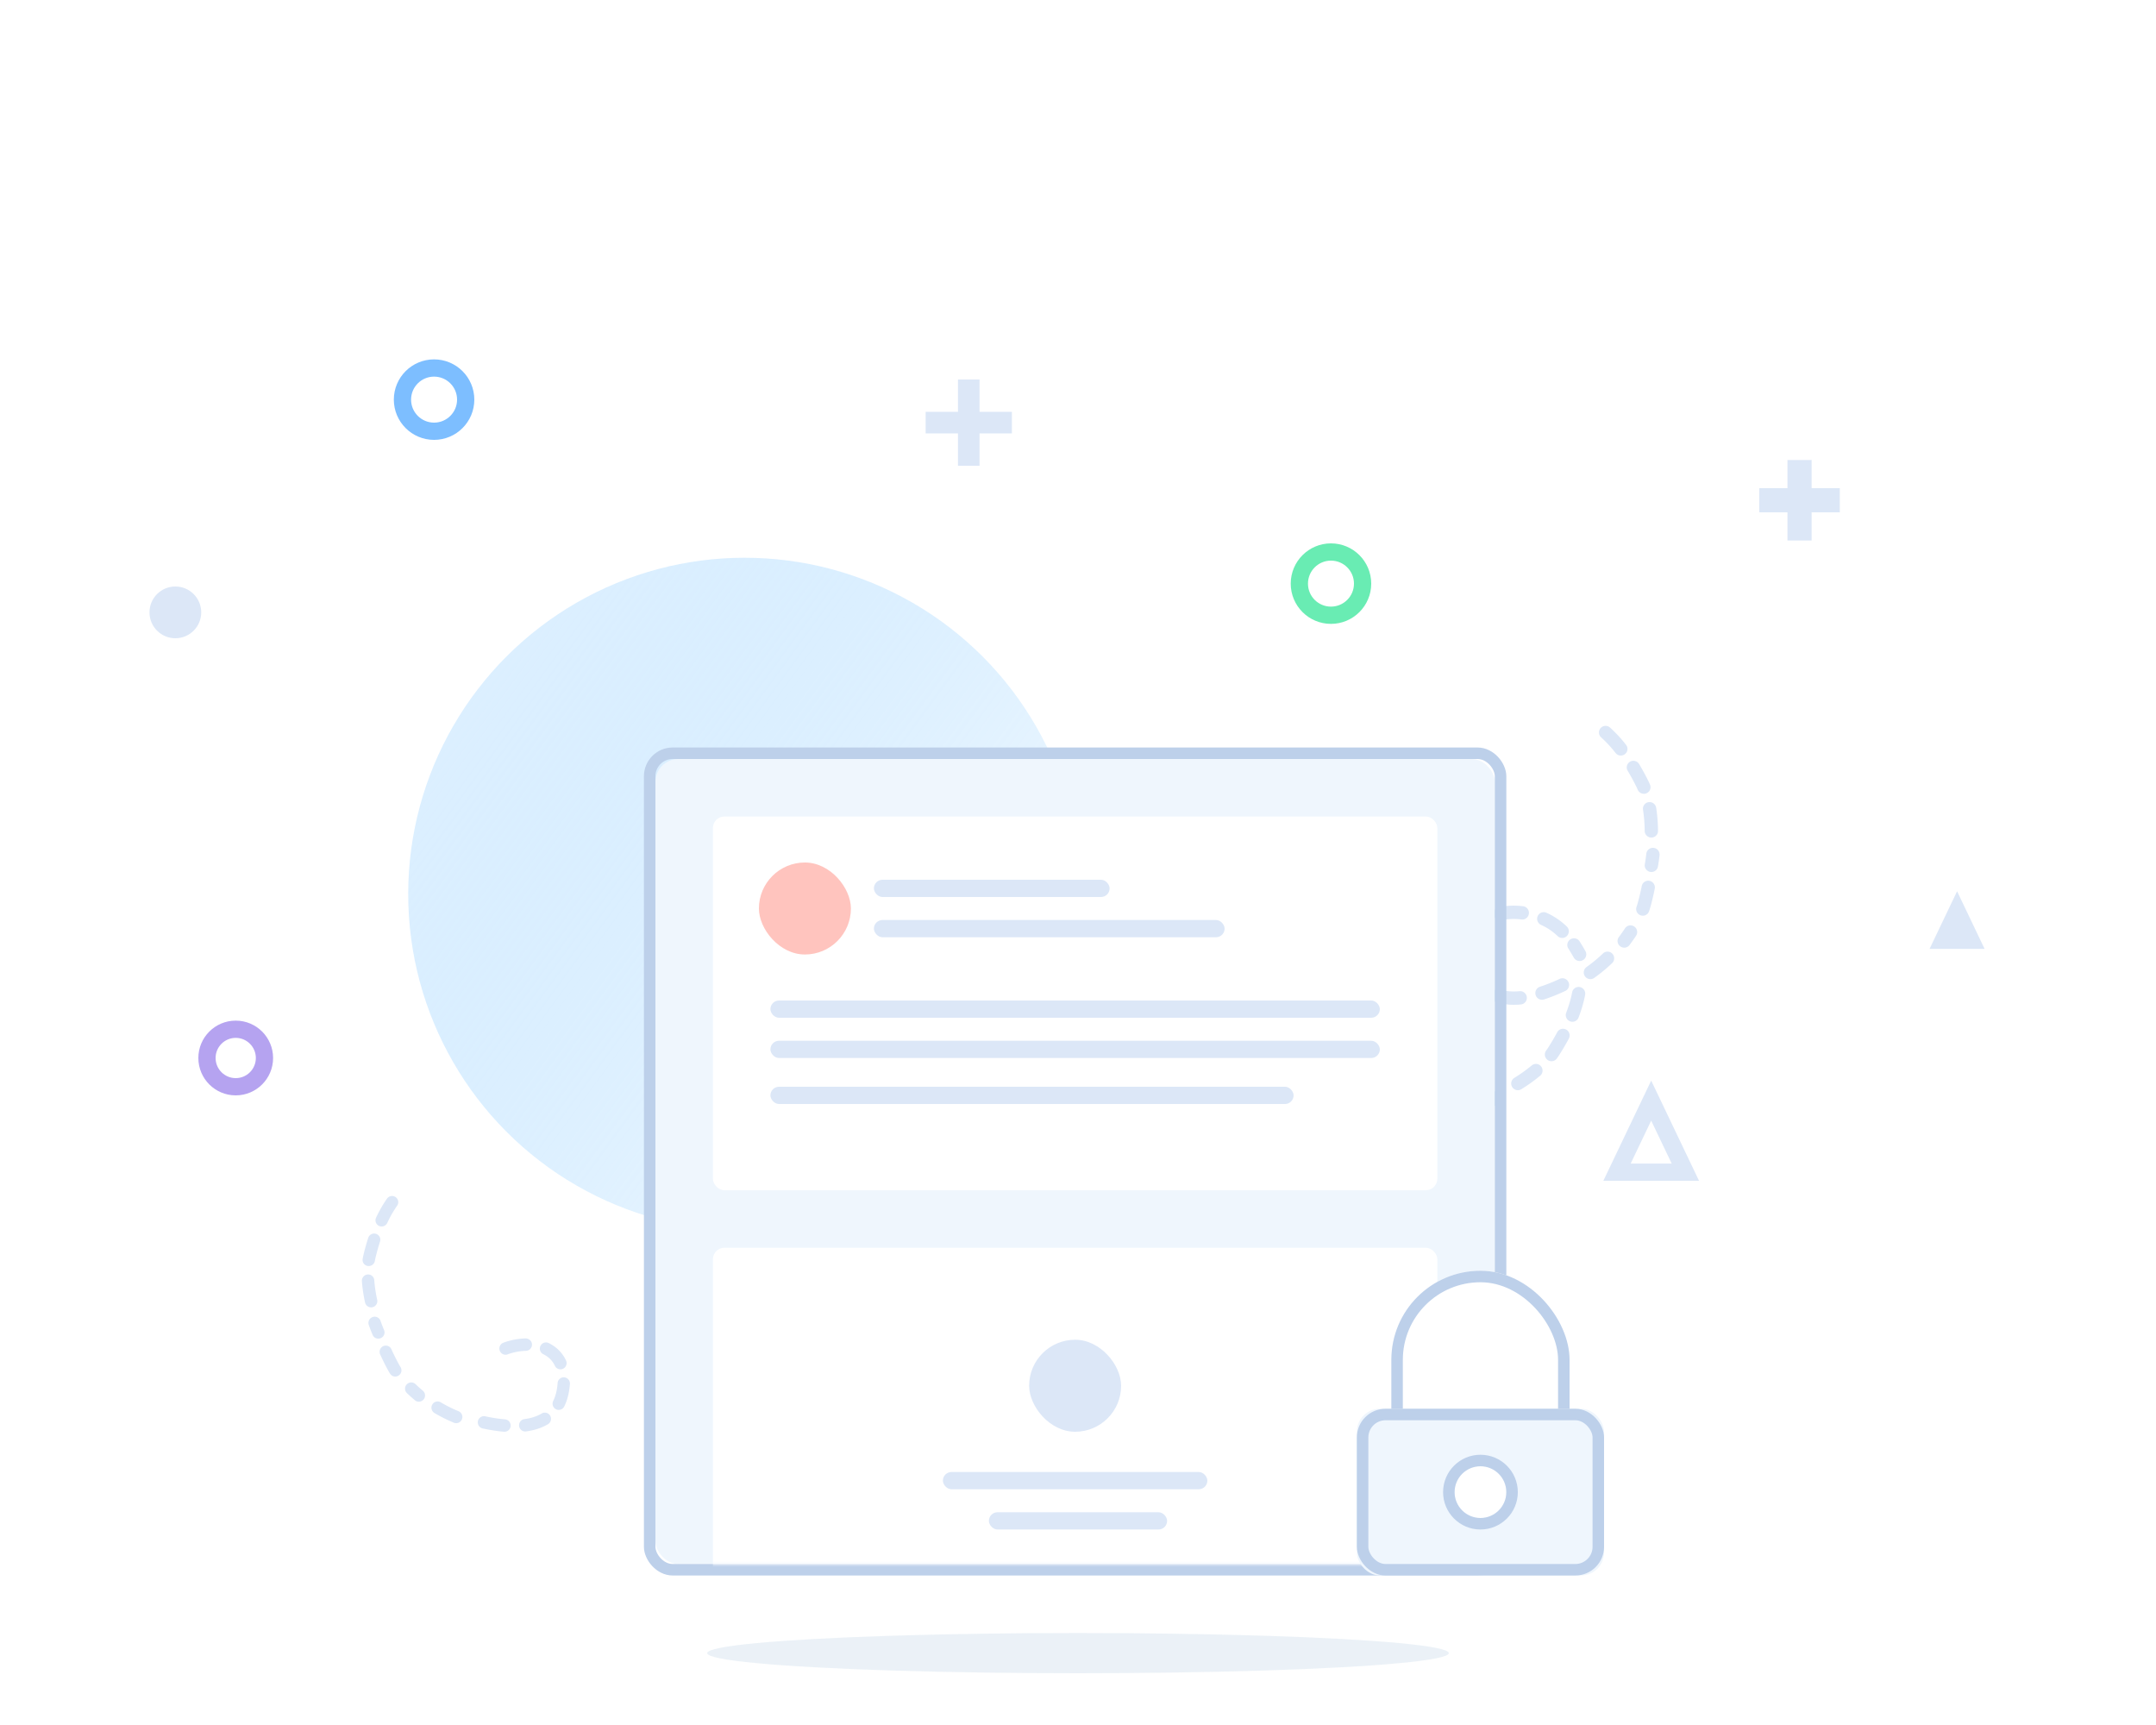 <svg xmlns="http://www.w3.org/2000/svg" xmlns:xlink="http://www.w3.org/1999/xlink" width="375" height="300" viewBox="0 0 375 300">
    <defs>
        <path id="a" d="M0 0h375v300H0z"/>
        <linearGradient id="c" x1="-21.227%" x2="77.908%" y1="0%" y2="72.459%">
            <stop offset="0%" stop-color="#D9EDFF"/>
            <stop offset="100%" stop-color="#57B5FF" stop-opacity=".2"/>
        </linearGradient>
        <filter id="d" width="109.3%" height="271.4%" x="-4.7%" y="-85.7%" filterUnits="objectBoundingBox">
            <feGaussianBlur in="SourceGraphic" stdDeviation="2"/>
        </filter>
        <rect id="e" width="146" height="140" rx="4"/>
        <rect id="g" width="31" height="42" x="6" rx="15.5"/>
        <rect id="h" width="43" height="29" y="24" rx="4"/>
        <circle id="i" cx="21.5" cy="38.5" r="4.5"/>
    </defs>
    <g fill="none" fill-rule="evenodd">
        <mask id="b" fill="#fff">
            <use xlink:href="#a"/>
        </mask>
        <g mask="url(#b)">
            <g transform="translate(-223 -8)">
                <g transform="translate(192 72)">
                    <circle cx="262.5" cy="37.5" r="5.5" stroke="#69ECB3" stroke-width="3"/>
                    <circle cx="106.5" cy="5.5" r="5.5" stroke="#7DBEFF" stroke-width="3"/>
                    <circle cx="72" cy="120" r="5" stroke="#B5A3F0" stroke-width="3"/>
                    <path fill="#DCE7F7" d="M201.375 7.625H207v3.75h-5.625V17h-3.75v-5.625H192v-3.75h5.625V2h3.75v5.625zM346.1 20.9h4.9v4.2h-4.9V30h-4.2v-4.9H337v-4.2h4.9V16h4.2v4.9z"/>
                    <path stroke="#DCE7F7" stroke-width="3" d="M312.252 139.858l5.945-12.448 5.945 12.448z"/>
                    <path fill="#DCE7F7" d="M366.617 101.019L371.402 91l4.784 10.019z"/>
                    <path stroke="#DCE7F7" stroke-width="3" d="M6.129 77.857h8.956l-4.478-9.376-4.478 9.376z"/>
                </g>
                <circle cx="352.5" cy="163.5" r="58.5" fill="url(#c)" opacity=".6"/>
                <path fill="#DCE7F7" d="M467.99 203.502a1.154 1.154 0 0 1-.987-1.144c0-.64.514-1.16 1.149-1.162a30.533 30.533 0 0 0 1.849-.062 1.15 1.15 0 0 1 1.218 1.084 1.16 1.16 0 0 1-1.079 1.23c-.665.041-1.333.063-1.986.066a1.18 1.18 0 0 1-.164-.012zm14.137-2.844a1.154 1.154 0 0 1-1.332-.714 1.158 1.158 0 0 1 .656-1.498c.566-.218 1.14-.46 1.704-.72a1.15 1.15 0 0 1 1.526.576 1.16 1.16 0 0 1-.567 1.534c-.606.278-1.222.537-1.83.774a1.18 1.18 0 0 1-.157.048zm14.623-14.989c-.218.05-.451.038-.675-.05a1.165 1.165 0 0 1-.658-1.5c.468-1.22.815-2.412 1.031-3.54.12-.63.727-1.04 1.346-.915.625.123 1.033.732.913 1.359a23.299 23.299 0 0 1-1.144 3.937 1.146 1.146 0 0 1-.813.71zm-22.724 17.506a1.144 1.144 0 0 1-.569-.78 1.165 1.165 0 0 1 .905-1.367c.204-.042.401-.09.591-.141a40.69 40.69 0 0 0 2.972-.942 1.142 1.142 0 0 1 1.47.695c.212.6-.102 1.264-.702 1.48-.994.361-2.052.696-3.143.998-.237.065-.484.124-.738.177-.28.057-.555.008-.786-.12zm19.087-10.643a1.144 1.144 0 0 1-.946-.2 1.165 1.165 0 0 1-.241-1.62c.123-.168.238-.335.345-.501a40.69 40.69 0 0 0 1.577-2.688 1.142 1.142 0 0 1 1.558-.467c.56.304.77 1.007.469 1.57-.497.933-1.06 1.89-1.668 2.844-.133.207-.277.416-.43.625-.17.23-.407.378-.664.437zm-33.733 7.037a1.16 1.16 0 0 1 1.52-.604c1.195.516 2.372.933 3.501 1.238.614.164.975.8.804 1.416-.171.615-.807.98-1.421.815a28.35 28.35 0 0 1-3.813-1.346 1.15 1.15 0 0 1-.592-1.519zm27.879-1.998a1.16 1.16 0 0 1-.863-2.118 26.019 26.019 0 0 0 3.021-2.158 1.144 1.144 0 0 1 1.62.154c.407.493.341 1.224-.147 1.631a28.35 28.35 0 0 1-3.289 2.351c-.109.066-.225.113-.342.14zm19.063-25.092a1.154 1.154 0 0 1-1.507.1 1.158 1.158 0 0 1-.238-1.617c.364-.485.722-.995 1.064-1.514a1.15 1.15 0 0 1 1.599-.32 1.16 1.16 0 0 1 .333 1.601 34.395 34.395 0 0 1-1.143 1.626 1.18 1.18 0 0 1-.108.124zm-7.49 1.089a1.154 1.154 0 0 1-.522 1.418c-.559.31-1.264.113-1.574-.441a30.533 30.533 0 0 0-.95-1.588 1.15 1.15 0 0 1 .358-1.59 1.16 1.16 0 0 1 1.598.347c.36.562.702 1.136 1.02 1.705.027.048.05.099.07.149zm12.5-14.708a1.154 1.154 0 0 1-1.299.774 1.158 1.158 0 0 1-.945-1.334c.104-.597.191-1.213.26-1.831a1.15 1.15 0 0 1 1.28-1.011 1.16 1.16 0 0 1 1.023 1.275c-.075.663-.17 1.325-.28 1.967a1.18 1.18 0 0 1-.04.16zm-5.317-20.254c-.069.213-.2.406-.39.553a1.165 1.165 0 0 1-1.626-.209 20.973 20.973 0 0 0-2.503-2.707 1.144 1.144 0 0 1-.09-1.625 1.161 1.161 0 0 1 1.634-.082 23.3 23.3 0 0 1 2.786 3.008c.246.313.303.712.189 1.062zm3.302 28.495c-.282.163-.63.204-.962.085a1.165 1.165 0 0 1-.705-1.48c.069-.196.13-.39.183-.579a40.69 40.69 0 0 0 .723-3.032 1.142 1.142 0 0 1 1.353-.902c.624.128 1.031.738.907 1.364a42.332 42.332 0 0 1-.763 3.208c-.066.237-.144.479-.229.723-.095.27-.279.48-.507.613zm.707-21.842c-.1.31-.332.574-.658.707a1.165 1.165 0 0 1-1.513-.628 9.835 9.835 0 0 0-.252-.553 40.69 40.69 0 0 0-1.491-2.737 1.142 1.142 0 0 1 .401-1.575 1.164 1.164 0 0 1 1.587.406 42.332 42.332 0 0 1 1.58 2.895c.109.22.213.451.314.69.109.264.114.544.032.795zm-11.341 32.539a1.16 1.16 0 0 1 .265-1.615 26.019 26.019 0 0 0 2.864-2.363 1.144 1.144 0 0 1 1.627.04c.44.464.426 1.197-.033 1.638a28.35 28.35 0 0 1-3.117 2.575 1.15 1.15 0 0 1-1.606-.275zm12.645-24.927a1.16 1.16 0 0 1-2.26-.35 26.019 26.019 0 0 0-.293-3.702c-.1-.628.334-1.216.967-1.31a1.164 1.164 0 0 1 1.322.967 28.35 28.35 0 0 1 .321 4.03c0 .127-.02.25-.057.365zm-23.282 15.015c-.127.029-.26.037-.396.02a10.794 10.794 0 0 0-3.486.127 1.156 1.156 0 0 1-1.364-.898c-.13-.627.27-1.202.888-1.37 1.329-.28 2.792-.334 4.231-.159a1.161 1.161 0 0 1 .127 2.28zm-9.379 4.956c-.16.037-.332.04-.504.001a1.163 1.163 0 0 1-.88-1.38c.33-1.533 1.167-2.878 2.42-3.89.493-.4 1.22-.319 1.617.181.399.5.32 1.229-.174 1.629-.85.686-1.394 1.554-1.615 2.578a1.147 1.147 0 0 1-.864.88zm16.313-1.75a1.147 1.147 0 0 1-1.058-.296 10.164 10.164 0 0 0-2.882-1.943c-.58-.264-.839-.95-.58-1.533.26-.585.94-.843 1.52-.579a12.465 12.465 0 0 1 3.535 2.387c.459.445.474 1.179.034 1.639-.16.168-.359.276-.569.324zm-14.296 9.058a1.15 1.15 0 0 1-1.149-.394c-.764-.934-1.385-2.094-1.842-3.448a10.32 10.32 0 0 1-.132-.412 1.156 1.156 0 0 1 .769-1.442 1.145 1.145 0 0 1 1.434.78c.033.108.067.219.106.33.367 1.089.852 2.003 1.438 2.72a1.165 1.165 0 0 1-.154 1.632 1.136 1.136 0 0 1-.47.234zm6.997 2.514c-.049.01-.1.02-.15.024-1.587.15-3.032.018-4.299-.395a1.165 1.165 0 0 1-.746-1.459c.194-.61.842-.942 1.446-.746.967.315 2.102.413 3.374.293a1.158 1.158 0 0 1 1.257 1.045c.058.585-.329 1.11-.882 1.238zm3.778-.821a1.154 1.154 0 0 1-1.354-.777 1.157 1.157 0 0 1 .74-1.457 29.522 29.522 0 0 0 3.464-1.384 1.159 1.159 0 0 1 .978 2.1 31.888 31.888 0 0 1-3.733 1.492c-.032.01-.063.019-.095.026z" style="mix-blend-mode:multiply"/>
                <ellipse cx="410.5" cy="295.5" fill="#D8E5F0" filter="url(#d)" opacity=".7" rx="64.5" ry="3.5"/>
                <path fill="#DCE7F7" d="M295.286 251.612c.444.278 1.04.191 1.39-.225a1.08 1.08 0 0 0-.124-1.519 28.462 28.462 0 0 1-1.283-1.152 1.073 1.073 0 0 0-1.52.045 1.08 1.08 0 0 0 .034 1.524c.45.428.915.844 1.379 1.237a1.1 1.1 0 0 0 .124.09zm-7.406-11.32c.27.45.84.643 1.341.431a1.08 1.08 0 0 0 .58-1.41c-.22-.52-.429-1.062-.62-1.608a1.073 1.073 0 0 0-1.375-.65 1.08 1.08 0 0 0-.662 1.373c.207.586.432 1.167.667 1.728a1.1 1.1 0 0 0 .07.136zm.582-19.51c.107.178.267.327.47.42.54.247 1.181.01 1.433-.53a19.55 19.55 0 0 1 1.706-2.985 1.067 1.067 0 0 0-.259-1.494 1.082 1.082 0 0 0-1.502.268c-.69.98-1.33 2.096-1.9 3.316-.156.336-.125.71.052 1.005zm2.976 26.573c.29.088.616.053.892-.125.5-.321.648-.99.33-1.491a9.167 9.167 0 0 1-.288-.488 37.929 37.929 0 0 1-1.293-2.602 1.065 1.065 0 0 0-1.417-.536c-.54.247-.782.886-.539 1.43.402.9.862 1.826 1.367 2.753.11.201.23.405.359.609.143.224.354.378.589.45zm-5.223-19.69c.157.26.422.452.746.504a1.086 1.086 0 0 0 1.243-.887c.033-.192.07-.377.113-.556a37.93 37.93 0 0 1 .78-2.798 1.065 1.065 0 0 0-.694-1.347 1.085 1.085 0 0 0-1.357.702 39.46 39.46 0 0 0-.827 2.96c-.053.223-.1.455-.14.693-.045.263.01.518.136.729zm17.125 27.176a1.082 1.082 0 0 0-.58-1.411 24.253 24.253 0 0 1-3.097-1.546 1.067 1.067 0 0 0-1.47.378 1.085 1.085 0 0 0 .374 1.48 26.426 26.426 0 0 0 3.371 1.685 1.073 1.073 0 0 0 1.401-.587zm-16.713-19.989a1.082 1.082 0 0 0 1.98-.792 24.253 24.253 0 0 1-.51-3.424 1.067 1.067 0 0 0-1.153-.986 1.085 1.085 0 0 0-.998 1.155c.086 1.189.272 2.443.553 3.728.027.115.07.223.128.32zm24.296 8.755c.12 0 .243-.02.363-.064a10.062 10.062 0 0 1 3.193-.616 1.077 1.077 0 0 0 1.05-1.102c-.012-.596-.497-1.035-1.093-1.058a12.238 12.238 0 0 0-3.877.744 1.082 1.082 0 0 0 .364 2.096zm9.557 2.535c.153 0 .31-.033.458-.104.535-.255.763-.9.51-1.439-.621-1.323-1.663-2.369-3.014-3.025a1.067 1.067 0 0 0-1.43.503 1.084 1.084 0 0 0 .5 1.443c.915.445 1.591 1.12 2.007 2.003.182.392.568.62.969.62zm-.3 7.06c.395 0 .773-.22.961-.598.498-1.008.82-2.193.95-3.518a9.62 9.62 0 0 0 .034-.402 1.078 1.078 0 0 0-1-1.148 1.068 1.068 0 0 0-1.14 1.008 8.783 8.783 0 0 1-.026.323c-.106 1.066-.354 1.998-.736 2.773a1.086 1.086 0 0 0 .481 1.449c.153.077.317.114.477.114zm-5.827 3.751c.046 0 .094-.003.141-.01 1.473-.195 2.758-.619 3.822-1.259.508-.306.674-.97.371-1.482a1.068 1.068 0 0 0-1.47-.374c-.812.488-1.822.816-3.003.973-.587.078-1 .62-.922 1.213.07.544.531.94 1.06.94zm-3.604.047c.55 0 1.02-.426 1.067-.99a1.079 1.079 0 0 0-.979-1.167 27.52 27.52 0 0 1-3.436-.531 1.08 1.08 0 0 0-.448 2.113c1.306.281 2.552.473 3.704.571a.97.97 0 0 0 .092.004z" style="mix-blend-mode:multiply"/>
                <circle cx="253.5" cy="114.5" r="4.5" fill="#DCE7F7"/>
            </g>
        </g>
        <g mask="url(#b)">
            <g transform="translate(114 132)">
                <mask id="f" fill="#fff">
                    <use xlink:href="#e"/>
                </mask>
                <use fill="#EFF6FD" xlink:href="#e"/>
                <rect width="148" height="142" x="-1" y="-1" stroke="#BDD0EA" stroke-width="2" rx="4"/>
                <g mask="url(#f)">
                    <g transform="translate(10 10)">
                        <rect width="126" height="65" fill="#FFF" rx="2"/>
                        <rect width="41" height="3" x="28" y="11" fill="#DCE7F7" rx="1.5"/>
                        <rect width="61" height="3" x="28" y="18" fill="#DCE7F7" rx="1.5"/>
                        <rect width="106" height="3" x="10" y="32" fill="#DCE7F7" rx="1.5"/>
                        <rect width="106" height="3" x="10" y="39" fill="#DCE7F7" rx="1.5"/>
                        <rect width="91" height="3" x="10" y="47" fill="#DCE7F7" rx="1.5"/>
                        <rect width="16" height="16" x="8" y="8" fill="#FFABA3" opacity=".7" rx="8"/>
                    </g>
                </g>
                <g mask="url(#f)">
                    <g transform="translate(10 85)">
                        <rect width="126" height="65" fill="#FFF" rx="2"/>
                        <rect width="46" height="3" x="40" y="39" fill="#DCE7F7" rx="1.5"/>
                        <rect width="31" height="3" x="48" y="46" fill="#DCE7F7" rx="1.5"/>
                        <rect width="16" height="16" x="55" y="16" fill="#DCE7F7" rx="8"/>
                    </g>
                </g>
            </g>
            <g transform="translate(236 221)">
                <use fill="#FFF" xlink:href="#g"/>
                <rect width="29" height="40" x="7" y="1" stroke="#BDD0EA" stroke-width="2" rx="14.5"/>
            </g>
            <g transform="translate(236 221)">
                <use fill="#EFF6FD" xlink:href="#h"/>
                <rect width="41" height="27" x="1" y="25" stroke="#BDD0EA" stroke-width="2" rx="4"/>
            </g>
            <g transform="translate(236 221)">
                <use fill="#FFF" xlink:href="#i"/>
                <circle cx="21.5" cy="38.5" r="5.5" stroke="#BDD0EA" stroke-width="2"/>
            </g>
        </g>
    </g>
</svg>

